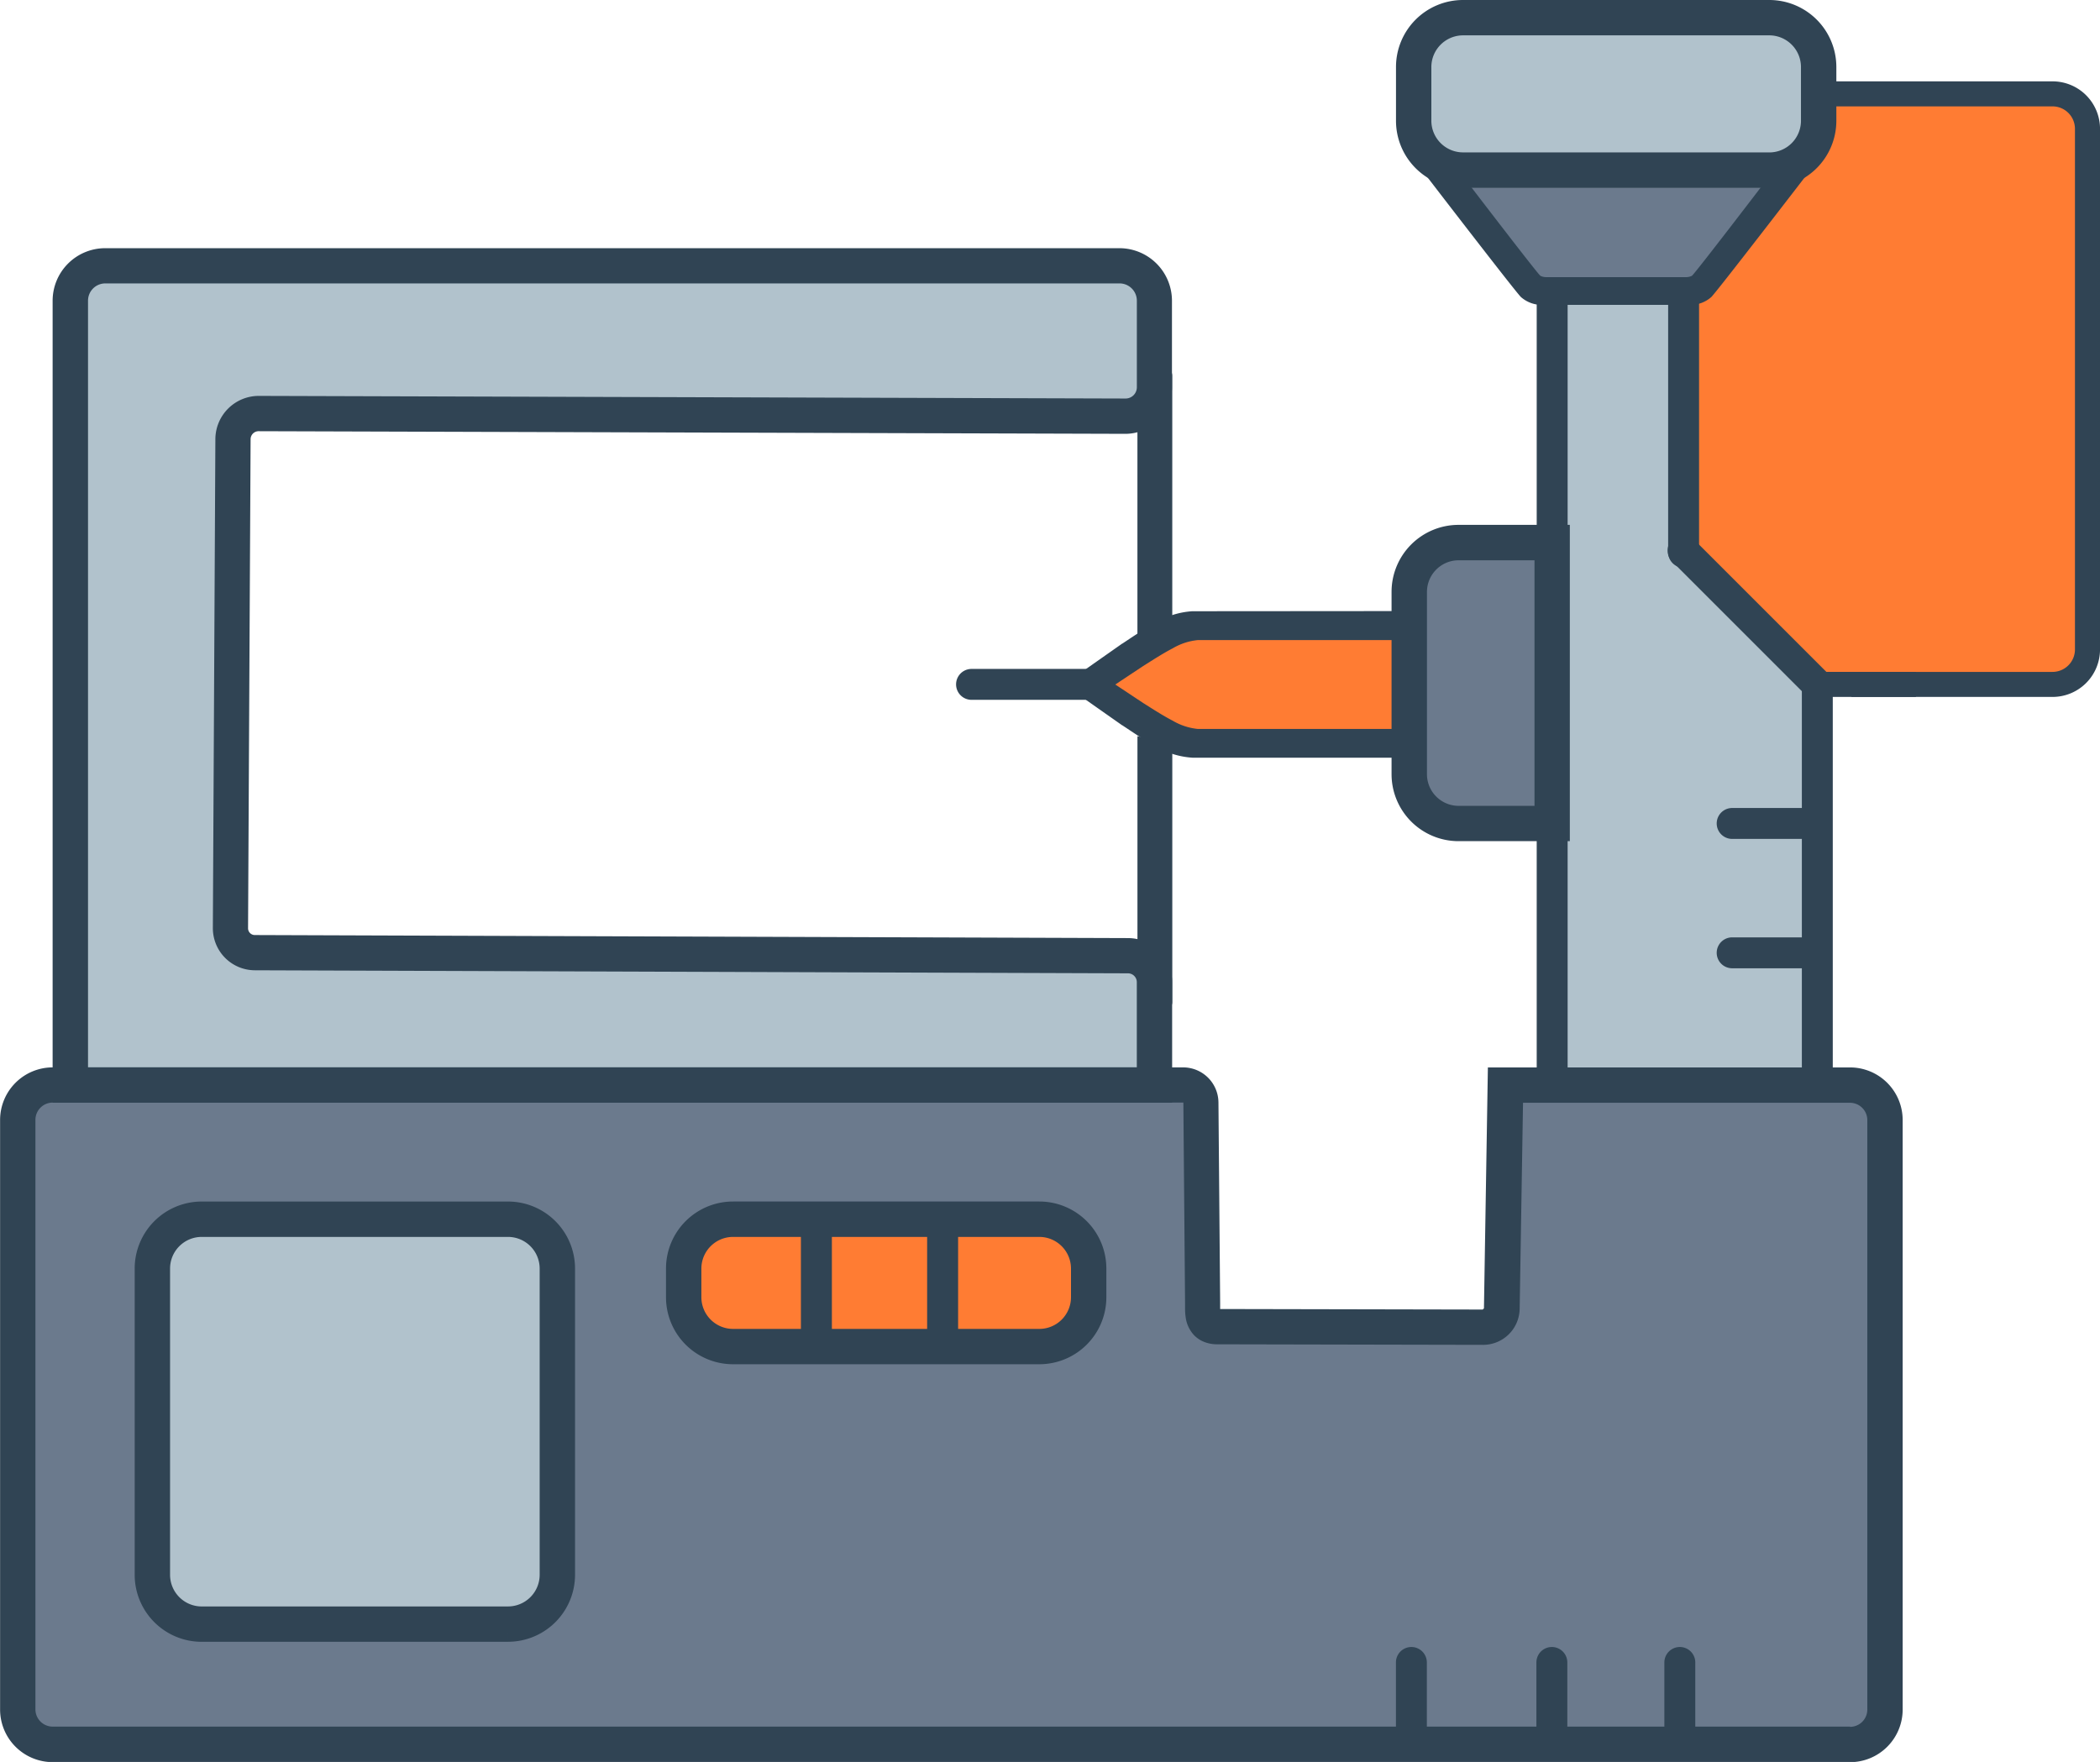 <svg xmlns="http://www.w3.org/2000/svg" width="95.096" height="79.803" viewBox="0 0 95.096 79.803">
  <g id="Group_3779" data-name="Group 3779" transform="translate(1662.67 1631)">
    <path id="Path_4591" data-name="Path 4591" d="M-1633.056-1582.041h-27.021l-1.153.72-.5.721v26.588l.5,1.3.648.649h81.278l2.09-.649a31.7,31.7,0,0,0,0-4.539c-.216-.36,0-22.265,0-22.265l-.577-1.8-2.378-.72h-14.555v10.448l-1.153.937h-12.249v-10.664l-1.946-.72Z" fill="#6b7a8d"/>
    <path id="Path_4588" data-name="Path 4588" d="M0,0H11V5.119H0L-2.7,2.551Z" transform="translate(-1610 -1602.56)" fill="#ff7c33"/>
    <path id="Path_4589" data-name="Path 4589" d="M-1612.7-1612.088h1.7l.793-1.153v-4.323l-.793-1.153h-47.268l-.865.5-.432.648v35.523h49.358v-5.764h-40.711l-1.225-.36v-22.841l.576-1.081.749-.214Z" fill="#b1c2cc"/>
    <path id="Path_4590" data-name="Path 4590" d="M-1592.416-1606.4h-5.62l-.721,2.017v9.079s1.081,1.441,1.513,1.513,2.882,0,2.882,0h1.945Z" fill="#6b7a8d"/>
    <rect id="Rectangle_283" data-name="Rectangle 283" width="18" height="19" rx="2" transform="translate(-1656 -1576)" fill="#b1c2cc"/>
    <rect id="Rectangle_284" data-name="Rectangle 284" width="19" height="6" rx="2" transform="translate(-1632 -1576)" fill="#ff7c33"/>
    <path id="Path_4592" data-name="Path 4592" d="M-1592.416-1617.926h6.267v11.817l2.234,2.594,3.675,3.747v17.653h-12.176Z" fill="#b1c2cc"/>
    <path id="Path_4593" data-name="Path 4593" d="M-1580.241-1626.86l-.5,2.594-1.657.648h-14.555l-1.657-1.3a11.528,11.528,0,0,0,0-2.738,2.456,2.456,0,0,1,.648-2.018c.432-.216.216-.648,1.009-.648s13.691-.144,14.051,0a15.739,15.739,0,0,0,1.657.648c.36.072,1.009,1.009,1.009,1.009Z" fill="#b1c2cc"/>
    <path id="Path_4594" data-name="Path 4594" d="M-1596.384-1623.031c.341-.085,14.24,0,14.24,0l-1.194,2.345-2.9,3.155h-6.95l-3.837-4.9Z" fill="#6b7a8d"/>
    <path id="Path_4595" data-name="Path 4595" d="M-1579.338-1626.673h9.589s1.386-.166,1.552,2,0,22.781,0,22.781.554,1.829-2.106,1.829h-10.2l-6.1-6.042v-11.64l4.6-4.711,1.275-1.774.887-2.051Z" fill="#ff7c33"/>
    <g id="Group_3768" data-name="Group 3768" transform="translate(-2300.583 -1888.629)">
      <path id="Path_4536" data-name="Path 4536" d="M690.587,308.6v-.8h-48.3V273.078a.783.783,0,0,1,.783-.783H689a.784.784,0,0,1,.782.783V277a.511.511,0,0,1-.51.509h0l-39.245-.119h-.006a1.967,1.967,0,0,0-1.967,1.957l-.114,22.146.8,0-.8-.014v.02a1.907,1.907,0,0,0,1.9,1.906l39.54.138a.4.4,0,0,1,.4.4V308.6h.8v0h.8v-4.653a2,2,0,0,0-2-2l-39.541-.138a.307.307,0,0,1-.305-.306h-.459l.459.008V301.5h-.459l.459.008v0l.115-22.155h0a.364.364,0,0,1,.365-.364h0l39.248.119h0a2.11,2.11,0,0,0,2.11-2.11v-3.919A2.382,2.382,0,0,0,689,270.7H643.067a2.382,2.382,0,0,0-2.383,2.383V309.4h50.7v-.8Z" transform="translate(-0.388 -1.83)" fill="#304454"/>
      <path id="Path_4537" data-name="Path 4537" d="M721.69,344.506v-.8H640.3a.783.783,0,0,1-.783-.782v-26.7a.784.784,0,0,1,.783-.782h51.2v0h0l0,0v0h0l.077,9.064v.011c0,.046,0,.133,0,.24a2.836,2.836,0,0,0,.027.406,1.475,1.475,0,0,0,.379.813,1.3,1.3,0,0,0,.481.314,1.58,1.58,0,0,0,.561.1h0l12.039.025h.009a1.657,1.657,0,0,0,1.656-1.627v0l.152-9.336H721.69a.784.784,0,0,1,.782.782v26.7a.782.782,0,0,1-.782.782v1.6a2.384,2.384,0,0,0,2.383-2.383v-26.7a2.384,2.384,0,0,0-2.383-2.383h-16.4l-.178,10.911v0l-.056.055h0l-12.041-.024h-.024l-.037.228.139-.175-.1-.052-.037.228.139-.175-.187.236.261-.15-.075-.085-.187.236.261-.15-.117.068.13-.041-.013-.027-.117.068.13-.041a.8.8,0,0,1-.015-.191c0-.069,0-.146,0-.24V324.5l-.077-9.066v0a1.6,1.6,0,0,0-1.6-1.586H640.3a2.383,2.383,0,0,0-2.383,2.383v26.7a2.383,2.383,0,0,0,2.383,2.383H721.69Z" transform="translate(0 -7.875)" fill="#304454"/>
      <path id="Path_4538" data-name="Path 4538" d="M661.911,340.054v-.8H648.04a1.435,1.435,0,0,1-1.433-1.433V323.949a1.435,1.435,0,0,1,1.433-1.433h13.871a1.435,1.435,0,0,1,1.433,1.433V337.82a1.435,1.435,0,0,1-1.433,1.433v1.6a3.036,3.036,0,0,0,3.035-3.035V323.949a3.036,3.036,0,0,0-3.035-3.035H648.04a3.036,3.036,0,0,0-3.035,3.035V337.82a3.036,3.036,0,0,0,3.035,3.035h13.871Z" transform="translate(-0.993 -8.865)" fill="#304454"/>
      <path id="Path_4539" data-name="Path 4539" d="M744.265,261.914H733.617c0,.079.009.138.009.158.005.07.034.528.06.975h10.579a1.017,1.017,0,0,1,1.016,1.016v23.582a1.018,1.018,0,0,1-1.016,1.016h-9.187c.021.27.041.54.06.81.008.107.014.216.022.323h9.106a2.15,2.15,0,0,0,2.15-2.149V264.063A2.149,2.149,0,0,0,744.265,261.914Z" transform="translate(-13.406 -0.6)" fill="#304454"/>
      <path id="Path_4540" data-name="Path 4540" d="M728.332,265.331v-.8h-13.87a1.437,1.437,0,0,1-1.434-1.433v-2.434a1.438,1.438,0,0,1,1.434-1.434h13.87a1.437,1.437,0,0,1,1.434,1.434V263.1a1.436,1.436,0,0,1-1.434,1.433v1.6a3.036,3.036,0,0,0,3.036-3.035v-2.434a3.036,3.036,0,0,0-3.036-3.035h-13.87a3.035,3.035,0,0,0-3.035,3.035V263.1a3.035,3.035,0,0,0,3.035,3.035h13.87Z" transform="translate(-10.298)" fill="#304454"/>
      <path id="Path_4541" data-name="Path 4541" d="M718.468,298.8V298h-4.238a1.436,1.436,0,0,1-1.433-1.434v-8.255a1.436,1.436,0,0,1,1.433-1.434h3.437V298.8h.8v0h.8V285.273h-5.038a3.036,3.036,0,0,0-3.035,3.036v8.255a3.035,3.035,0,0,0,3.035,3.035h5.038v-.8Z" transform="translate(-10.266 -3.872)" fill="#304454"/>
      <path id="Path_4542" data-name="Path 4542" d="M689.891,327.483v-.8h-13.87a1.437,1.437,0,0,1-1.434-1.434v-1.3a1.436,1.436,0,0,1,1.434-1.433h13.87a1.437,1.437,0,0,1,1.434,1.433v1.3a1.437,1.437,0,0,1-1.434,1.434v1.6a3.034,3.034,0,0,0,3.035-3.035v-1.3a3.036,3.036,0,0,0-3.035-3.035h-13.87a3.036,3.036,0,0,0-3.036,3.035v1.3a3.035,3.035,0,0,0,3.036,3.035h13.87Z" transform="translate(-4.913 -8.865)" fill="#304454"/>
      <path id="Path_4543" data-name="Path 4543" d="M699.727,289.823a3.714,3.714,0,0,0-1.71.546c-.535.293-1.042.646-1.461.922l-.007,0-2.453,1.723c-.1-.01-.194-.02-.292-.035l-.055.041.169.12-.169.119.055.041c.1-.016.194-.025.292-.036l2.453,1.724.007,0c.419.276.926.629,1.461.922a3.714,3.714,0,0,0,1.71.546h10.322v-6.641Zm9.187,4.338v.993h-8.941a2.768,2.768,0,0,1-1.135-.374c-.448-.231-.916-.537-1.335-.8l-1.263-.838,1.263-.838c.419-.262.887-.568,1.335-.8a2.768,2.768,0,0,1,1.135-.374h8.941v3.029Z" transform="translate(-7.822 -4.51)" fill="#304454"/>
      <path id="Path_4544" data-name="Path 4544" d="M688.139,321.464v6.3l-.017.017h-1.368l-.018-.017v-6.3l.018-.017h1.368Z" transform="translate(-6.839 -8.94)" fill="#304454"/>
      <path id="Path_4545" data-name="Path 4545" d="M712.823,345.076v3.478a.7.7,0,0,1-1.4,0v-3.478a.7.7,0,0,1,1.4,0Z" transform="translate(-10.297 -12.151)" fill="#304454"/>
      <path id="Path_4546" data-name="Path 4546" d="M720.22,345.076v3.478a.7.7,0,1,1-1.4,0v-3.478a.7.7,0,1,1,1.4,0Z" transform="translate(-11.333 -12.151)" fill="#304454"/>
      <path id="Path_4547" data-name="Path 4547" d="M726.959,345.076v3.478a.7.7,0,1,1-1.4,0v-3.478a.7.7,0,1,1,1.4,0Z" transform="translate(-12.277 -12.151)" fill="#304454"/>
      <path id="Path_4548" data-name="Path 4548" d="M729.015,307h3.478a.7.7,0,1,1,0,1.4h-3.478a.7.7,0,1,1,0-1.4Z" transform="translate(-12.663 -6.916)" fill="#304454"/>
      <path id="Path_4549" data-name="Path 4549" d="M729.015,300.186h3.478a.7.7,0,0,1,0,1.4h-3.478a.7.7,0,1,1,0-1.4Z" transform="translate(-12.663 -5.961)" fill="#304454"/>
      <path id="Path_4550" data-name="Path 4550" d="M699.389,288.727v-11.4c0-.3-.353-.552-.789-.552s-.789.248-.789.552V289.3C698.336,289.11,698.887,288.947,699.389,288.727Z" transform="translate(-8.391 -2.682)" fill="#304454"/>
      <path id="Path_4551" data-name="Path 4551" d="M699.023,296.579a10.919,10.919,0,0,1-1.211-.174v12.038c0,.305.353.553.789.553s.789-.248.789-.553V296.63C699.268,296.612,699.147,296.593,699.023,296.579Z" transform="translate(-8.391 -5.432)" fill="#304454"/>
      <rect id="Rectangle_269" data-name="Rectangle 269" width="4.882" height="1.134" transform="translate(719.792 288.06)" fill="#304454"/>
      <path id="Path_4552" data-name="Path 4552" d="M725.758,284.762V273.454a.7.7,0,0,1,1.4,0v11.308a.7.7,0,1,1-1.4,0Z" transform="translate(-12.305 -2.118)" fill="#304454"/>
      <path id="Path_4553" data-name="Path 4553" d="M732.113,293.184l-6.178-6.178a.7.7,0,0,1,.992-.992l6.178,6.178a.7.7,0,0,1-.992.991Z" transform="translate(-12.302 -3.947)" fill="#304454"/>
      <path id="Path_4554" data-name="Path 4554" d="M732.8,311.272V293.9a.7.7,0,1,1,1.4,0v17.369a.7.7,0,1,1-1.4,0Z" transform="translate(-13.292 -4.983)" fill="#304454"/>
      <path id="Path_4555" data-name="Path 4555" d="M718.837,308.713V273.454a.7.7,0,1,1,1.4,0v35.259a.7.7,0,0,1-1.4,0Z" transform="translate(-11.336 -2.118)" fill="#304454"/>
      <path id="Path_4556" data-name="Path 4556" d="M688.96,292.861h5.461a.7.7,0,1,1,0,1.4H688.96a.7.7,0,1,1,0-1.4Z" transform="translate(-7.052 -4.935)" fill="#304454"/>
      <path id="Path_4557" data-name="Path 4557" d="M681.492,321.464v6.3l-.017.017h-1.369l-.017-.017v-6.3l.017-.017h1.369Z" transform="translate(-5.908 -8.94)" fill="#304454"/>
      <path id="Path_4558" data-name="Path 4558" d="M729.538,265.927H713.7a.684.684,0,0,0-.685.684v.132s4.044,5.263,4.291,5.5a1.424,1.424,0,0,0,.968.357h6.688a1.421,1.421,0,0,0,.968-.357c.247-.241,4.292-5.5,4.292-5.5v-.132A.685.685,0,0,0,729.538,265.927Zm-4.49,5.356a.585.585,0,0,1-.279.06h-6.3a.583.583,0,0,1-.279-.06c-.1-.051-3.191-4.093-3.191-4.093h13.238S725.149,271.232,725.048,271.283Z" transform="translate(-10.521 -1.162)" fill="#304454"/>
    </g>
  </g>
</svg>

